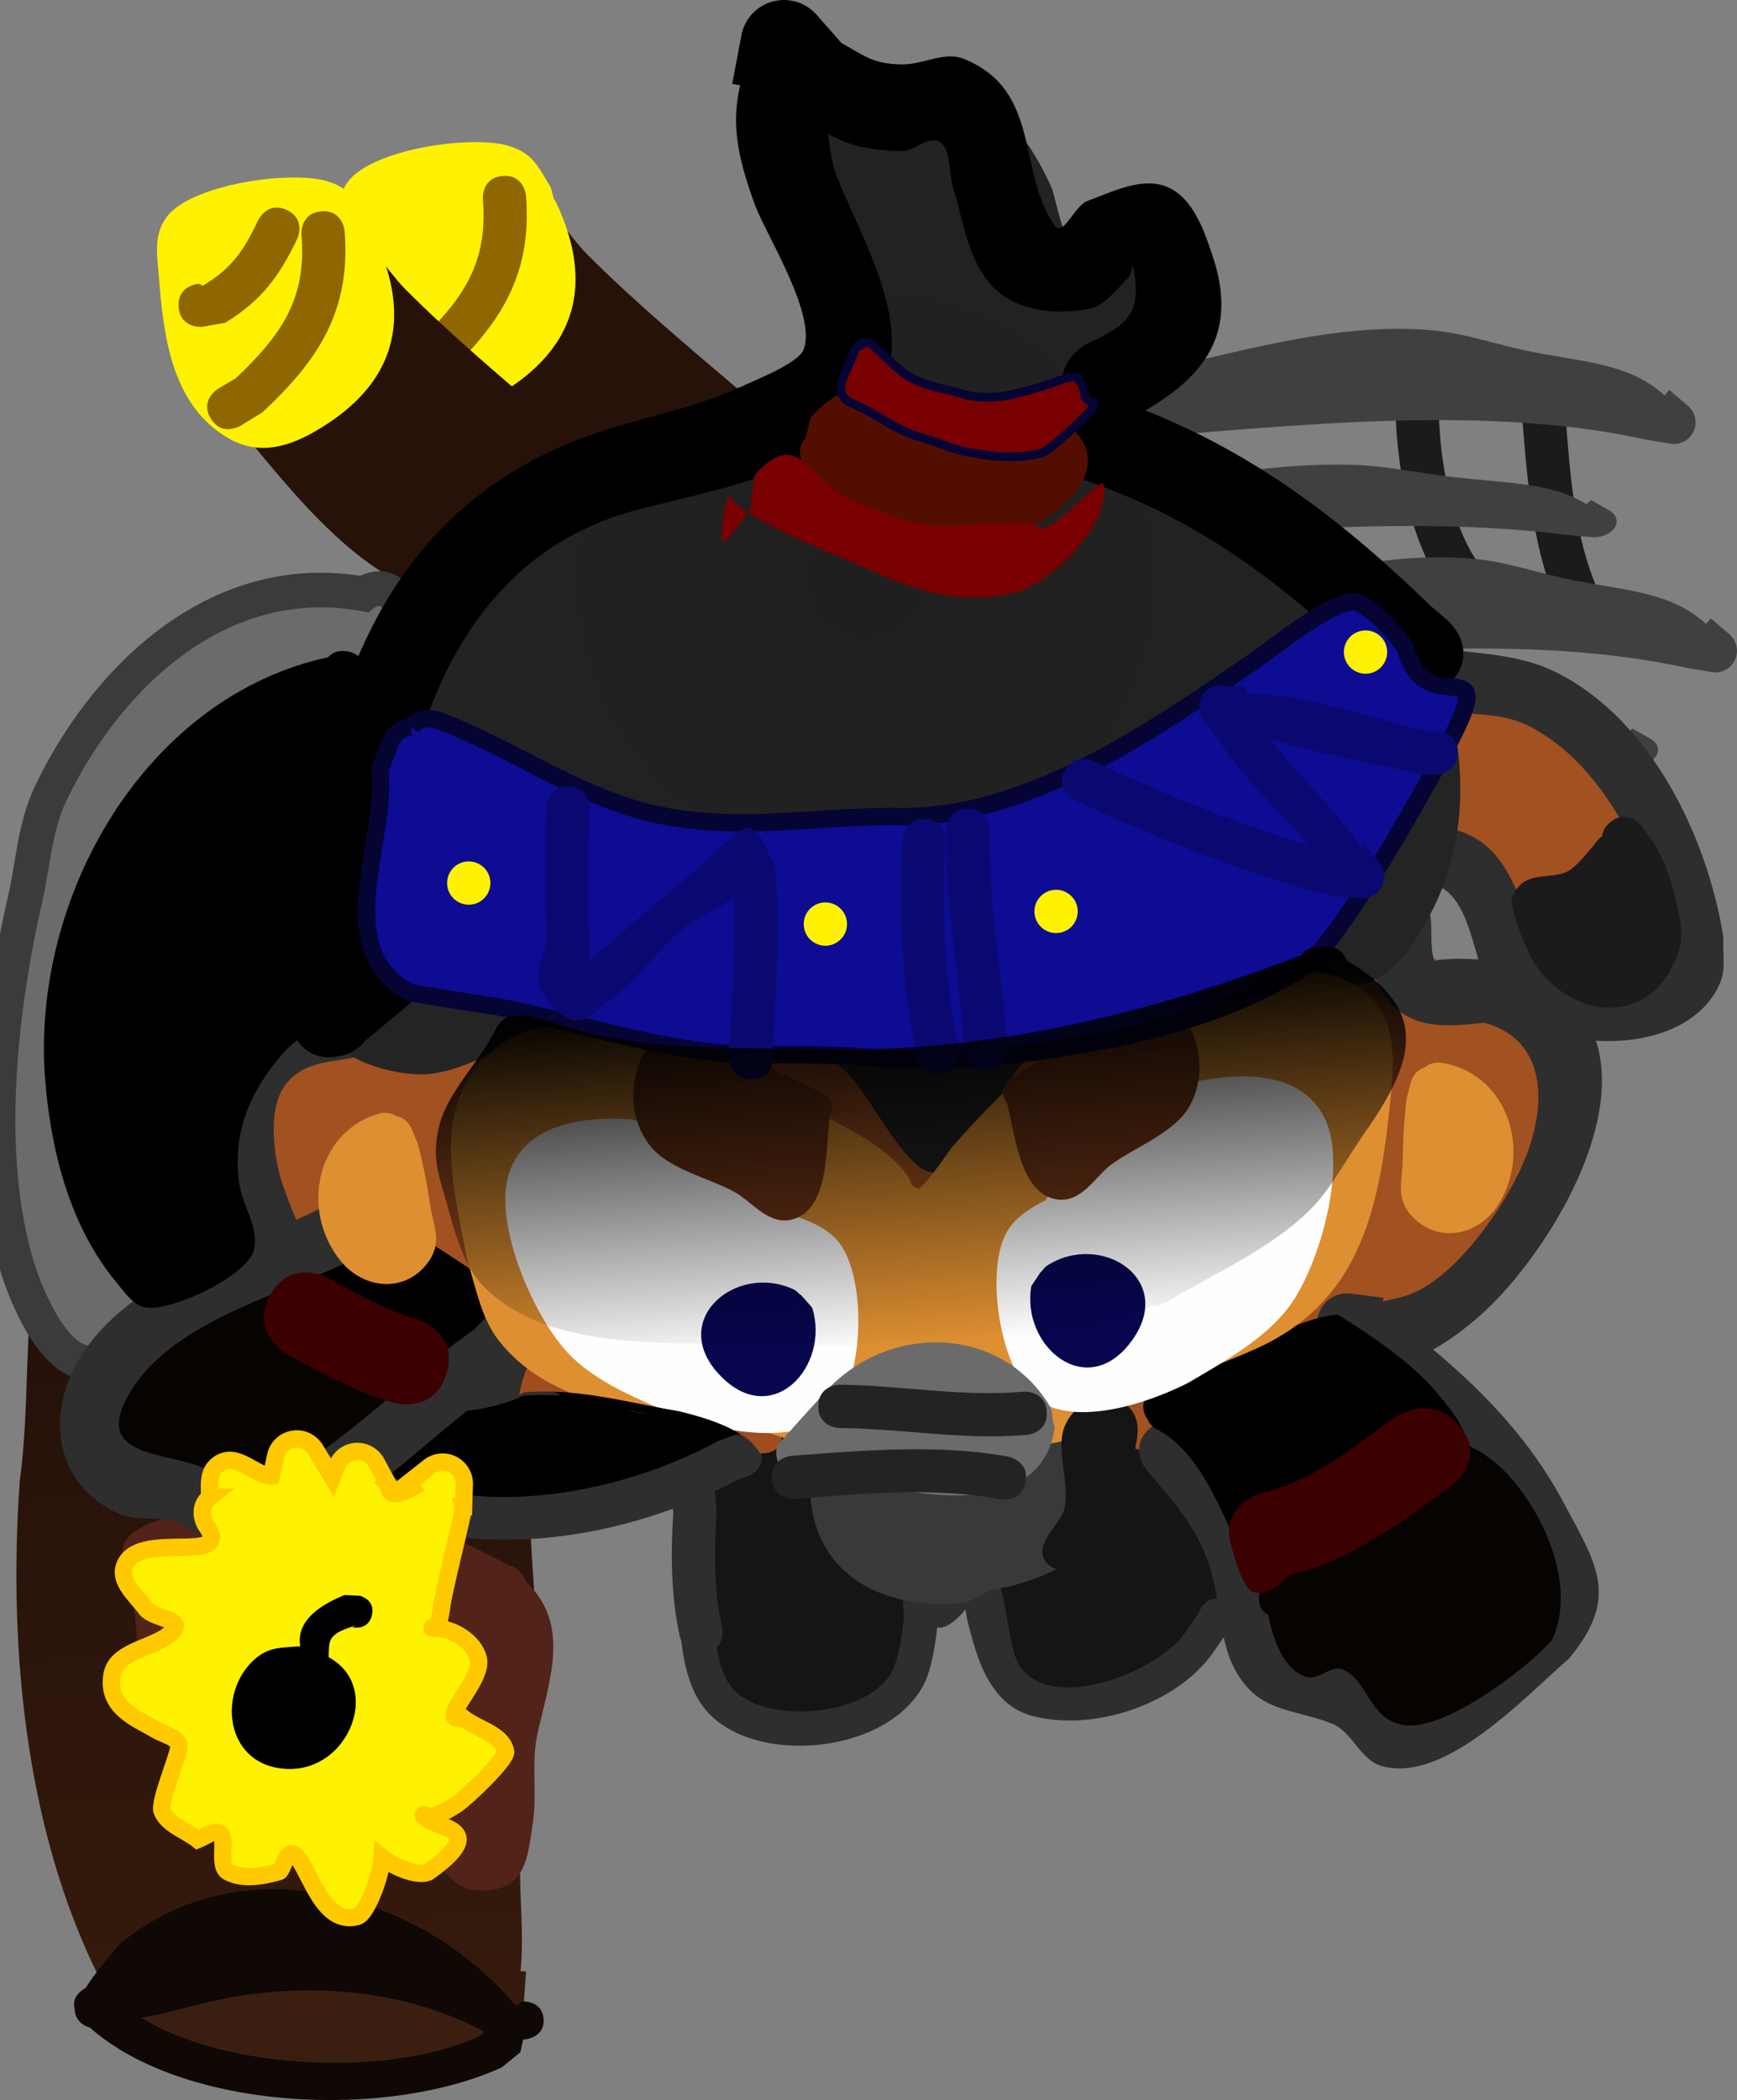 <svg version="1.1" xmlns="http://www.w3.org/2000/svg" xmlns:xlink="http://www.w3.org/1999/xlink" width="100.273" height="121.212" viewBox="0,0,100.273,121.212"><rect x="0" y="0" width="100.273" height="121.212" fill="#808080" stroke="none"/><defs><linearGradient x1="203.556" y1="176.845" x2="208.051" y2="233.848" gradientUnits="userSpaceOnUse" id="color-1"><stop offset="0" stop-color="#1e0d09"/><stop offset="1" stop-color="#361b0c"/></linearGradient><radialGradient cx="239.893" cy="149.941" r="33.314" gradientUnits="userSpaceOnUse" id="color-2"><stop offset="0" stop-color="#1f1f1f"/><stop offset="1" stop-color="#242424"/></radialGradient><linearGradient x1="242.547" y1="173.03" x2="244.229" y2="194.081" gradientUnits="userSpaceOnUse" id="color-3"><stop offset="0" stop-color="#000000"/><stop offset="1" stop-color="#000000" stop-opacity="0"/></linearGradient></defs><g transform="translate(-189.919,-116.485)"><g data-paper-data="{&quot;isPaintingLayer&quot;:true}" fill-rule="nonzero" stroke-linecap="butt" stroke-linejoin="miter" stroke-miterlimit="10" stroke-dasharray="" stroke-dashoffset="0" style="mix-blend-mode: normal"><path d="M276.131,151.583c-0.811,0.951 -1.762,0.141 -1.762,0.141l-0.262,-0.23c-2.84,-2.937 -3.729,-8.536 -3.624,-12.523c0,0 0.039,-1.249 1.288,-1.211c1.249,0.039 1.211,1.288 1.211,1.288c-0.117,3.213 0.565,8.332 2.913,10.697l0.097,0.076c0,0 0.951,0.811 0.141,1.762z" fill="#1b1b1b" stroke="none" stroke-width="0.5"/><path d="M281.842,153.644c-1.202,0.342 -1.544,-0.86 -1.544,-0.86l-0.162,-0.629c-1.78,-3.809 -2.042,-7.823 -2.373,-11.955c0,0 -0.1,-1.246 1.146,-1.346c1.246,-0.1 1.346,1.146 1.346,1.146c0.305,3.819 0.488,7.574 2.144,11.092l0.303,1.006c0,0 0.342,1.202 -0.86,1.544z" fill="#1b1b1b" stroke="none" stroke-width="0.5"/><path d="M259.522,154.911l-1.459,-0.455c-0.366,-0.266 -0.731,-0.532 -1.097,-0.798c-0.235,-0.108 -0.468,-0.302 -0.585,-0.653c-0.101,-0.219 -0.151,-0.494 -0.045,-0.808c0.073,-0.323 0.259,-0.532 0.46,-0.665c0.29,-0.244 0.598,-0.284 0.858,-0.249l0.313,-0.019c5.497,-1.132 11.36,-3.051 17.059,-2.524c1.938,0.179 3.825,0.871 5.731,1.24c3.244,0.628 5.629,0.694 7.648,2.516l0.271,-0.319l1.076,0.917c0.243,0.207 0.408,0.508 0.435,0.852c0.055,0.688 -0.458,1.291 -1.146,1.346c-0.114,0.009 -0.226,0.003 -0.333,-0.018l-1.328,-0.221l0.002,-0.012l-0.034,0.006c-8.408,-1.857 -18.075,-1.018 -26.61,-0.336c0,0 -0.053,0.004 -0.137,0c-0.463,0.352 -1.079,0.2 -1.079,0.2z" fill="#404040" stroke="none" stroke-width="0.5"/><path d="M255.005,161.146l-1.445,-0.277c-0.358,-0.174 -0.716,-0.348 -1.075,-0.522c-0.232,-0.068 -0.46,-0.197 -0.568,-0.435c-0.095,-0.148 -0.139,-0.336 -0.025,-0.555c0.081,-0.224 0.272,-0.372 0.475,-0.47c0.295,-0.175 0.603,-0.211 0.863,-0.193l0.313,-0.021c5.514,-0.916 11.413,-2.383 17.088,-2.163c1.93,0.075 3.796,0.505 5.689,0.711c3.222,0.351 5.601,0.338 7.57,1.542l0.279,-0.226l1.052,0.605c0.238,0.137 0.394,0.34 0.413,0.576c0.038,0.472 -0.489,0.9 -1.178,0.955c-0.114,0.009 -0.225,0.007 -0.332,-0.004l-1.32,-0.119l0.002,-0.008l-0.034,0.005c-8.346,-1.07 -18.014,-0.251 -26.549,0.431c0,0 -0.053,0.004 -0.137,0.003c-0.471,0.254 -1.082,0.165 -1.082,0.165z" fill="#404040" stroke="none" stroke-width="0.5"/><path d="M257.131,141.726l-1.459,-0.455c-0.366,-0.266 -0.731,-0.532 -1.097,-0.798c-0.235,-0.108 -0.468,-0.302 -0.585,-0.653c-0.101,-0.219 -0.151,-0.494 -0.045,-0.808c0.073,-0.323 0.259,-0.532 0.46,-0.665c0.29,-0.244 0.598,-0.284 0.858,-0.249l0.313,-0.019c5.497,-1.132 11.36,-3.051 17.059,-2.524c1.938,0.179 3.825,0.871 5.731,1.24c3.244,0.628 5.629,0.694 7.648,2.516l0.271,-0.319l1.076,0.917c0.244,0.207 0.408,0.508 0.435,0.852c0.055,0.688 -0.458,1.291 -1.146,1.346c-0.114,0.009 -0.226,0.003 -0.333,-0.018l-1.328,-0.221l0.002,-0.012l-0.034,0.006c-8.408,-1.857 -18.075,-1.018 -26.61,-0.336c0,0 -0.053,0.004 -0.137,0c-0.463,0.352 -1.079,0.2 -1.079,0.2z" fill="#404040" stroke="none" stroke-width="0.5"/><path d="M252.614,147.961l-1.445,-0.277c-0.358,-0.174 -0.716,-0.348 -1.075,-0.522c-0.232,-0.068 -0.46,-0.197 -0.568,-0.435c-0.095,-0.148 -0.139,-0.336 -0.025,-0.555c0.081,-0.224 0.272,-0.372 0.475,-0.47c0.295,-0.175 0.603,-0.211 0.863,-0.193l0.313,-0.021c5.514,-0.916 11.413,-2.383 17.088,-2.163c1.93,0.075 3.796,0.505 5.689,0.711c3.222,0.351 5.601,0.338 7.57,1.542l0.279,-0.226l1.052,0.605c0.238,0.137 0.394,0.34 0.413,0.576c0.038,0.472 -0.489,0.9 -1.178,0.955c-0.114,0.009 -0.225,0.007 -0.332,-0.004l-1.32,-0.119l0.002,-0.008l-0.034,0.005c-8.346,-1.07 -18.014,-0.251 -26.549,0.431c0,0 -0.053,0.004 -0.137,0.003c-0.471,0.254 -1.082,0.165 -1.082,0.165z" fill="#404040" stroke="none" stroke-width="0.5"/><path d="M197.737,229.655l19.436,1.544l0.746,3.018c0,0 -3.35,1.567 -5.87,2.13c-0.379,0.085 -0.739,0.147 -1.067,0.177c-2.837,0.265 -9.21,-0.798 -9.21,-0.798c0,0 -2.648,-1.185 -3.195,-2.007c-0.74,-1.113 -0.842,-4.065 -0.842,-4.065z" fill="#000000" stroke="none" stroke-width="0"/><path d="M199.046,178.622c0.239,-0.356 0.674,-0.494 0.674,-0.494l1.046,-0.331c1.747,-0.47 3.413,-0.994 5.225,-1.144c11.837,-0.933 14.133,15.624 14.741,23.72c-0.573,4.285 0.279,8.671 0.263,12.967c-0.012,3.249 -0.851,6.368 -1.027,9.591c-0.142,2.602 0.235,4.908 0.001,7.331l0.32,0.017l-0.122,1.65c-0.031,0.546 -0.493,1.003 -1.093,1.05c-0.325,0.026 -0.63,-0.074 -0.858,-0.256l-1.084,-0.861l0.016,-0.017l-0.077,-0.035c-3.199,-3.388 -8.448,-4.758 -13.262,-3.111c-2.816,0.963 -4.461,2.665 -7.555,3.079c-4.82,-8.761 -5.901,-19.999 -5.191,-29.833c1.13,-8.165 -1.247,-19.113 7.986,-23.323z" fill="url(#color-1)" stroke="none" stroke-width="0.5"/><path d="M219.959,234.94c-0.359,0.291 -0.719,0.583 -1.078,0.874c-1.688,0.773 -3.714,1.315 -5.886,1.613c-6.304,0.865 -13.836,-0.326 -17.89,-3.914c-0.469,-0.115 -0.829,-0.495 -0.867,-0.973c-0.002,-0.029 -0.003,-0.058 -0.003,-0.086c-0.089,-0.299 -0.068,-0.696 0.386,-1.069c0.081,-0.066 0.16,-0.12 0.239,-0.163l0.245,-0.359c0.531,-0.774 1.136,-1.506 1.777,-2.205c7.098,-5.865 17.454,-2.786 22.729,3.513c0.045,0.026 0.09,0.052 0.135,0.079l0.286,-0.243c0,0 1.178,-0.093 1.265,1.004c0.087,1.097 -1.092,1.19 -1.092,1.19l-0.088,-0.004zM217.575,233.992c0.091,-0.076 0.181,-0.152 0.272,-0.228c-4.197,-2.257 -9.131,-2.813 -14.006,-2.065c-2.076,0.318 -3.862,0.94 -5.721,1.253c5.05,3.124 14.55,3.385 19.455,1.039z" fill="#0f0804" stroke="none" stroke-width="0.5"/><path d="M217.625,233.994c-4.905,2.345 -14.504,2.08 -19.555,-1.045c1.859,-0.313 3.65,-0.952 5.725,-1.27c4.875,-0.748 9.904,-0.17 14.101,2.086c-0.091,0.076 -0.181,0.153 -0.272,0.229z" data-paper-data="{&quot;noHover&quot;:false,&quot;origItem&quot;:[&quot;Path&quot;,{&quot;applyMatrix&quot;:true,&quot;segments&quot;:[[[305.37337,214.10063],[0,0],[-0.06842,-0.09632]],[[305.16812,213.8117],[0.06842,0.09631],[-2.58375,4.00414]],[[301.99417,227.60827],[-0.35711,-4.91881],[0.15204,2.09432]],[[302.78776,233.411],[-0.16442,-1.87765],[3.51678,-4.78552]],[[305.37337,214.10064],[1.94723,5.07625],[0,0]]],&quot;closed&quot;:true,&quot;fillColor&quot;:[0,0,0,1]}]}" fill="#3a1f10" stroke="none" stroke-width="0.5"/><path d="M219.31,206.829c0.403,0.105 0.651,0.359 0.803,0.619c0.075,0.101 0.143,0.216 0.192,0.347c2.52,2.46 1.397,5.443 0.645,8.738c-0.374,1.639 -0.013,3.5 -0.269,5.159c-0.322,2.082 -0.386,4.223 -3.532,3.866c-1.725,-0.196 -3.79,-4.479 -4.847,-5.695c-1.739,-2 -4.461,-2.542 -6.946,-2.967c-1.261,0.109 -5.124,0.88 -6.104,0.13c-1.471,-1.125 -1.299,-6.034 -1.607,-7.782c-0.211,-1.199 -0.951,-2.447 -0.578,-3.606c0.486,-1.51 5.167,-2.25 6.275,-2.442c6.186,-1.07 10.622,0.869 15.968,3.634z" fill="#522319" stroke="none" stroke-width="0.5"/><path d="M232.444,138.88c0.079,-0.02 0.166,-0.034 0.26,-0.041c1.246,-0.1 1.346,1.146 1.346,1.146l0.08,0.997c0.352,5.47 -4.829,9.589 -10.094,7.326c-4.847,-2.083 -8.908,-8.358 -12.347,-12.127c-1.931,-1.823 -2.251,-7.513 0.137,-9.542c0.47,-0.399 6.194,-0.858 6.956,-0.609c1.794,0.586 3.771,3.87 5,5.103c2.692,2.702 5.744,5.264 8.663,7.746z" fill="#27120a" stroke="none" stroke-width="0.5"/><path d="M221.888,127.966c0.106,0.136 0.157,0.246 0.157,0.246c2.182,4.702 1.134,8.417 -3.341,11.058c-1.563,0.923 -3.284,1.496 -5.049,0.511c-3.378,-1.885 -3.824,-5.98 -4.091,-9.329c-0.082,-1.172 -0.351,-2.386 0.431,-3.464c1.373,-1.892 7.091,-2.711 9.22,-2.102c1.519,0.435 1.776,1.268 2.506,2.429z" fill="#fff200" stroke="none" stroke-width="0.5"/><path d="M212.554,138.599c-0.646,-1.07 0.424,-1.716 0.424,-1.716l1.039,-0.62c2.62,-2.493 4.082,-4.568 3.777,-8.274c0,0 -0.1,-1.246 1.146,-1.346c1.246,-0.1 1.346,1.146 1.346,1.146c0.356,4.579 -1.48,7.413 -4.758,10.465l-1.258,0.768c0,0 -1.07,0.646 -1.716,-0.424z" fill="#906600" stroke="none" stroke-width="0.5"/><path d="M221.974,140.92c0.079,-0.02 0.166,-0.034 0.26,-0.041c1.246,-0.1 1.346,1.146 1.346,1.146l0.08,0.997c0.352,5.47 -4.829,9.589 -10.094,7.326c-4.847,-2.083 -8.908,-8.358 -12.347,-12.127c-1.931,-1.823 -2.251,-7.513 0.137,-9.542c0.47,-0.399 6.194,-0.858 6.956,-0.609c1.794,0.586 3.771,3.87 5,5.103c2.692,2.702 5.744,5.264 8.663,7.746z" fill="#27120a" stroke="none" stroke-width="0.5"/><path d="M210.92,150.768c0.114,-0.091 0.258,-0.17 0.44,-0.231c1.185,-0.399 1.583,0.786 1.583,0.786l0.386,1.148c0.288,0.943 0.512,1.907 0.688,2.878c0.565,7.087 -0.836,14.683 -2.654,21.474c-1.423,5.315 -1.735,9.186 -6.246,12.837c-3.184,1.014 -6.825,5.315 -9.989,5.476c-2.115,0.108 -3.749,-3.993 -4.209,-5.509c-1.925,-6.341 -1.05,-14.509 0.368,-20.888c0.547,-2.192 0.581,-4.444 1.589,-6.527c3.369,-6.956 9.905,-12.925 18.044,-11.444z" fill="#6b6b6b" stroke="#3b3b3b" stroke-width="2"/><path d="M207.803,199.087c-0.177,-0.088 -0.346,-0.261 -0.373,-0.601c-0.059,-0.748 0.689,-0.807 0.689,-0.807l0.204,0.134c0.709,-0.624 1.81,-2.249 2.61,-2.582c1.013,-0.422 3.545,0.314 4.58,0.425c3.375,0.362 6.73,0.42 10.107,0.825c1.75,0.355 8.91,1.955 8.302,4.538c-0.164,0.698 -1.218,1.094 -1.758,1.372c-3.059,1.576 -5.743,1.146 -9.047,1.416c-4.929,0.368 -11.585,-0.164 -15.118,-4.108c0,0 -0.243,-0.276 -0.196,-0.612z" fill="#000000" stroke="none" stroke-width="0.5"/><path d="M231.731,200.119l1.191,-0.676c0.055,-0.412 0.254,-0.81 0.698,-1.169h-0c1.227,-0.993 2.808,-0.13 3.441,0.944c0.429,0.726 0.408,1.727 0.415,2.71c0.557,0.205 1.092,0.397 1.588,0.53c2.547,0.68 5.4,0.102 7.887,-0.571c3.154,-0.665 6.615,-3.713 9.975,-2.624c6.157,1.994 7.499,10.27 1.572,13.153c-2.114,1.47 -5.51,3.578 -8.28,3.043c-2.923,-0.565 -2.875,-4.662 -4.384,-6.447c-1.029,-1.217 -2.237,0.55 -2.385,1.372c-0.133,0.738 -0.279,1.478 -0.508,2.192c-1.12,2.661 -3.878,3.865 -7.014,3.641c-0.958,-0.069 -2.483,0.826 -3.333,0.197c-1.784,-1.32 -3.385,-4.597 -3.362,-7.156l-0,-0l0.335,-0.404c-0.668,-2.465 -0.976,-5.578 1.298,-7.17c0.339,-0.868 0.674,-1.476 0.864,-1.564zM229.437,209.418c0,0 -0.162,0.19 0.028,0.352c0.19,0.162 0.352,-0.028 0.352,-0.028c0.196,-0.233 0.418,-0.45 0.652,-0.66c-0.131,-0.139 -0.24,-0.301 -0.331,-0.483c-0.219,0.259 -0.452,0.53 -0.701,0.818z" fill="#151515" stroke="none" stroke-width="0.5"/><path d="M239.192,135.47c-1.26,-3.677 -6.54,-8.817 -3.793,-13.127c4.113,-6.452 2.936,2.947 5.744,2.723c0.657,-0.052 0.582,-1.251 1.123,-1.626c3.21,-2.222 6.6,0.191 7.736,3.152c0.081,0.947 -0.465,5.313 1.127,5.572c0.634,0.103 0.642,-1.199 1.209,-1.501c2.272,-1.207 4.383,0.286 4.913,2.461c0.926,3.8 -2.375,4.033 -4.41,5.93c-0.688,0.642 -0.883,1.47 -0.954,2.327c2.832,1.951 6.549,2.493 9.444,4.502c2.739,1.907 5.138,3.639 7.322,6.231c0.896,1.063 1.717,3.249 2.669,4.077c0.662,0.576 4.126,-0.073 5.017,0.045c2.76,0.366 4.742,1.999 6.758,3.763c2.532,2.579 5.886,6.587 4.839,10.576c-0.252,0.959 -0.786,1.444 -1.397,2.146c-3.761,4.328 -8.134,0.889 -9.725,-3.459c-0.436,-0.905 -0.722,-1.855 -1.359,-2.645c-1.131,-1.403 -4.674,-2.949 -5.825,-0.585c-1.55,3.182 2.639,5.843 5.013,6.603c1.513,0.534 3.501,1.168 4.538,2.493c2.27,2.9 0.501,8.787 -1.56,11.398c-2.262,2.866 -19.429,16.032 -22.668,13.301c-0.2,-0.454 -1.754,-1.356 -1.476,-2.084c1.956,-5.131 15.84,-15.803 16.175,-19.072c0.15,-1.469 -0.1,-3.987 -1.658,-4.246c-1.594,-0.264 -4.032,0.485 -5.698,0.598c-5.6,0.378 -9.865,1.654 -13.86,5.707c-1.22,1.237 -1.834,3.237 -2.863,4.633c-0.396,0.537 -0.65,1.479 -1.317,1.508c-1.012,0.043 -1.669,-1.63 -2.022,-2.359c-0.768,-1.709 -3.458,-0.701 -4.958,-1.71c-3.356,-2.259 -6.552,-5.387 -10.05,-6.205c-2.378,-0.556 -3.985,-1.25 -6.207,-0.184c-0.845,0.495 -3.031,1.529 -3.485,2.439c-1.059,2.123 0.627,7.173 0.956,9.418c0.186,1.273 2.775,5.421 1.61,6.469c-1.048,0.943 -6.768,0.106 -8.019,-0.296c-4.183,-2.137 -8.945,-9.253 -7.045,-14.183c0.83,-2.153 3.199,-3.438 5.357,-3.919c1.266,-0.283 2.304,-0.773 2.036,-0.991c0.417,-4.367 -0.14,-7.437 -0.087,-11.883c0.024,-2.05 0.542,-4.32 0.916,-6.341c0.388,-2.094 1.088,-3.545 2.018,-5.361c2.198,-2.545 5.235,-4.824 8.235,-6.449c3.113,-1.685 7.493,-2.407 10.09,-4.839c0,0 0.017,-0.016 0.048,-0.039c0.01,-0.106 0.021,-0.213 0.031,-0.319c1.715,-0.097 3.437,-0.138 5.168,-0.118c-0.19,-1.44 0.439,-3.27 0.344,-4.53z" fill="#a25121" stroke="none" stroke-width="0.5"/><path d="M235.02,129.826c-0.466,-2.251 -1.825,-8.007 0.102,-9.867c2.686,-2.592 3.22,-0.075 4.438,1.82c0.36,0.559 0.29,1.905 0.939,1.761c0.306,-0.068 0.256,-0.643 0.544,-0.766c0.518,-0.222 1.12,-0.134 1.681,-0.188c0.234,-0.023 2.996,-0.248 3.165,-0.211c3.834,0.838 4.165,4.763 5.277,7.771c1.263,2.309 -0.401,-0.595 1.941,-1.115c1.932,-0.43 3.89,2.336 4.415,3.775c1.481,4.056 -2.036,6.502 -4.932,8.298c-0.228,0.141 0.519,0.139 0.774,0.225c0.796,0.268 1.567,0.605 2.341,0.935c0.003,-0.004 0.007,-0.008 0.01,-0.012c0.222,0.058 0.443,0.118 0.665,0.179c2.615,1.019 5.308,1.883 7.882,2.981c2.605,2.479 4.764,4.947 7.12,7.888c0.604,0.755 1.53,0.602 2.36,0.7c2.047,0.241 4.114,0.348 5.996,1.283c5.502,2.733 8.746,9.523 9.668,15.301c-0.059,0.867 0.158,1.799 -0.177,2.601c-1.066,2.553 -4.175,3.564 -7.181,3.365c1.668,5.119 -3.049,12.513 -6.456,15.657c-0.621,0.573 -1.782,1.537 -2.94,2.171c2.987,2.505 5.634,5.285 7.503,8.788c1.942,3.637 3.288,5.476 0.348,9.042c-2.491,2.15 -7.205,7.301 -10.867,6.196c-1.195,-0.361 -1.677,-1.989 -2.841,-2.441c-2.377,-0.922 -4.328,-0.588 -5.694,-3.323c-0.237,-0.474 -0.404,-1.043 -0.538,-1.654c-0.209,0.301 -0.419,0.603 -0.628,0.904l-0,-0c-2.067,2.945 -6.918,4.606 -10.495,3.616c-1.941,-0.537 -2.829,-2.445 -3.331,-4.209c-0.135,-0.474 -0.381,-1.282 -0.454,-1.915c-0.455,0.565 -1.137,1.162 -1.632,1.03c-0.122,1.06 -0.328,2.383 -0.741,3.224c-2.024,4.133 -9.969,4.864 -12.7,1.455c-1.051,-1.312 -1.309,-3.296 -1.42,-4.896c0,0 -0.013,-0.19 0.056,-0.408c0.014,0.029 0.037,0.058 0.07,0.087c0.189,0.161 0.35,-0.028 0.35,-0.028c0.209,-0.249 0.448,-0.478 0.698,-0.701c0.752,0.1 0.807,0.917 0.807,0.917c0.078,1.203 0.216,2.838 1.02,3.828c1.788,2.201 8.15,1.735 9.345,-1.143c0.336,-0.81 0.506,-2.046 0.591,-2.93l-0.083,-1.229c-0.037,-0.547 0.377,-1.02 0.924,-1.057c0.274,-0.018 0.529,0.076 0.72,0.243l0.51,0.446c0.074,-0.023 0.143,-0.062 0.205,-0.119c0.648,-0.605 1.031,-2.02 2.439,-1.479c1.209,0.464 1.194,4.873 1.959,6.011c1.901,2.827 8.049,0.285 9.532,-1.874c0.225,-0.324 0.45,-0.648 0.675,-0.971l0.285,-0.505c0,0 0.323,-0.564 0.903,-0.517c-0.119,-0.699 -0.25,-1.372 -0.443,-1.948c-0.746,-2.234 -2.09,-3.706 -3.596,-5.455c0,0 -1.133,-1.317 0.183,-2.45c1.317,-1.133 2.45,0.183 2.45,0.183c1.8,2.091 3.351,3.942 4.254,6.607c0.594,1.754 0.647,3.778 1.238,5.479c0.459,1.322 2.99,1.187 3.896,1.585c1.09,0.479 1.631,1.788 2.668,2.373c0.592,0.334 1.285,-0.501 1.819,-0.922c1.809,-1.428 3.658,-2.961 5.42,-4.473c1.784,-1.816 0.098,-2.947 -0.966,-4.942c-2.092,-3.922 -5.325,-6.813 -8.839,-9.494l-1.491,-0.969c-0.451,-0.286 -0.765,-0.777 -0.804,-1.351c-0.065,-0.957 0.659,-1.786 1.616,-1.85c0.129,-0.009 0.255,-0.003 0.378,0.015l1.833,0.24l-0.026,0.199c0.393,-0.077 0.784,-0.164 1.17,-0.272c2.762,-0.768 5.535,-4.771 6.691,-7.192c1.782,-3.73 1.622,-7.658 -2.028,-8.615c-2.029,0.229 -4.176,0.46 -5.644,-1.408c-1.508,-1.918 -2.003,-8.311 0.242,-9.72c0.864,-0.542 2.047,-0.289 3.055,-0.141c2.8,0.411 3.755,2.393 4.681,4.731c0.371,0.936 0.511,2.119 1.14,2.879c0.332,0.079 0.736,0.258 1.001,0.662c2.045,0.725 6.027,1.206 5.876,-1.712c-0.724,-4.557 -3.442,-10.224 -7.754,-12.411c-2.218,-1.125 -4.892,-0.378 -7.137,-1.282c-2.488,-1.002 -2.667,-2.725 -4.173,-4.57c-2.032,-2.49 -4.469,-4.225 -6.853,-6.3c-0.885,-0.696 -2.064,-1.085 -3.298,-1.406c-0.514,0.323 -1.135,0.072 -1.135,0.072c-1.052,-0.425 -2.121,-0.808 -3.155,-1.274c-0.564,-0.255 -1.326,-0.306 -1.664,-0.825c-2.87,-4.41 6.168,-4.669 4.423,-9.14c-0.268,-0.687 -0.877,-1.184 -1.303,-1.786c-0.091,-0.128 -0.051,-0.608 -0.105,-0.46c-0.322,0.874 -0.736,2.123 -1.659,2.249c-1.865,0.255 -2.48,-1.312 -3.195,-2.44c-0.668,-1.77 -1.007,-5.991 -3.487,-6.41c-0.784,-0.133 -2.756,-0.006 -3.496,0.268c-0.581,0.215 -0.998,1.033 -1.61,0.932c-0.679,-0.112 -2.946,-2.237 -3.486,-3.735c-0.003,0.02 -0.005,0.038 -0.007,0.055c-0.052,0.424 -0.057,0.854 -0.047,1.282c0.04,1.849 0.242,3.751 0.616,5.559c0.888,2.649 2.971,5.529 2.581,8.477c-0.559,4.218 -4.942,6.32 -8.701,6.65l-0.379,0.03c0,0 -0.25,0.02 -0.535,-0.071c-2.981,1.109 -5.717,2.277 -8.702,3.852c-1.798,0.949 -4.189,2.225 -5.383,3.94c-2.167,3.113 -3.343,7.872 -3.842,11.558c0.226,3.181 0.899,6.381 0.84,9.586c-0.02,1.076 -0.378,2.415 -1.025,3.274c-1.355,1.799 -4.227,0.528 -5.859,2.593c-1.094,1.384 -0.689,4.312 -0.162,5.826c1.413,4.059 3.035,6.487 6.648,8.867c2.262,0.813 3.384,1.078 5.668,0.192l1.415,-0.169c0,0 1.733,-0.117 1.85,1.616c0.039,0.579 -0.128,0.977 -0.369,1.252c0.251,0.043 0.523,0.157 0.809,0.375c0.002,0.001 0.004,0.003 0.006,0.004c-0.719,-0.045 -1.446,-0.046 -2.187,0.017c-0.16,0.066 -0.317,0.14 -0.472,0.218c-3.141,1.111 -5.162,0.757 -8.274,-0.398c-5.455,-3.509 -12.671,-13.168 -7.698,-19.903c0.762,-1.032 2.633,-2.231 3.836,-2.649c0.671,-0.233 1.388,-0.364 2.099,-0.376c0.275,-0.005 0.635,0.574 0.756,0.328c0.144,-0.292 -0.435,-0.517 -0.506,-0.834c-0.149,-0.661 -0.091,-1.352 -0.137,-2.028c-0.179,-2.649 -0.538,-5.256 -0.709,-7.901c0.548,-4.309 1.887,-9.823 4.471,-13.445c3.319,-4.653 9.507,-7.016 15.058,-8.895c2.112,-0.251 4.227,-0.421 6.354,-0.503c4.354,-2.418 1.573,-6.64 0.156,-10.836zM273.125,171.872l0.91,-0.053c0.476,0.019 0.871,0.024 1.224,0.034c-0.613,-2.043 -1.086,-4.401 -3.336,-4.463c-0.585,-0.016 0.378,1.109 0.515,1.678c0.226,0.938 -0.024,1.977 0.284,2.885c0.232,-0.07 0.403,-0.081 0.403,-0.081z" fill="#2e2e2e" stroke="none" stroke-width="0.5"/><path d="M209.872,172.32c-0.042,-0.294 0.018,-0.535 0.018,-0.535l0.206,-0.783c1.282,-3.049 -0.537,-6.826 -0.111,-10.125c0.762,-5.903 5.53,-11.321 10.043,-14.868c2.78,-1.674 6.577,-3.51 9.699,-4.337c2.648,-0.701 5.485,-0.931 7.215,-3.362c1.68,-2.362 0.495,-4.01 -0.374,-6.473c-0.822,-2.33 -1.36,-4.895 -1.826,-7.318c-0.097,-1.211 -0.471,-3.969 0.592,-4.683c1.487,-1 4.161,3.3 5.467,3.768c1.971,0.706 3.227,-1.669 5.053,-1.477c2.193,0.23 4.067,3.548 4.803,5.273c0.134,0.314 0.621,2.865 1.078,3.03c0.837,0.301 1.732,-0.676 2.611,-0.546c1.674,0.249 2.287,1.884 3.031,3.066c-0.494,2.547 -1.561,3.639 -3.075,5.62c-0.386,0.505 -1.874,1.939 -1.926,2.596c-0.045,0.574 1.149,0.093 1.718,0.183c0.55,0.086 1.1,0.174 1.647,0.275c1.732,0.318 3.277,0.772 4.859,1.554c5.248,2.593 8.58,5.465 11.756,10.265c2.056,4.792 2.733,10.55 0.352,15.369c-1.369,2.771 -3.488,5.896 -6.745,3.933c-0.623,-0.375 0.341,1.597 -0.094,2.179c-1.831,2.448 -4.706,1.315 -6.968,3.371c-2.501,2.273 -5.908,-1.281 -8.305,-1.291c-2.997,-0.012 -3.772,7.593 -6.94,7.137c-1.643,-0.237 -3.821,-5.111 -5.181,-6.051c-0.587,-0.406 -0.704,-1.722 -1.409,-1.611c-0.258,0.04 -0.108,0.58 -0.336,0.708c-1.467,0.823 -3.079,0.766 -4.683,0.899c-2.852,0.228 -7.022,1.572 -9.811,0.705c-0.68,-0.211 -1.347,-0.564 -1.849,-1.069c-0.234,-0.236 -0.452,-0.824 -0.539,-1.301c-0.322,0.253 -0.797,0.5 -1.081,0.637c-1.25,0.603 -2.546,1.216 -3.922,1.398c-1.889,0.25 -5.888,-0.764 -6.328,-3.024c-0.195,-1.001 0.725,-2.253 1.353,-3.113z" fill="url(#color-2)" stroke="none" stroke-width="0.5"/><path d="M231.284,203.78c-0.139,2.197 -0.168,4.474 0.321,6.627c0,0 0.274,1.22 -0.946,1.493c-1.22,0.274 -1.493,-0.946 -1.493,-0.946c-0.518,-2.336 -0.532,-4.773 -0.381,-7.155l-0.019,-0.232c-7.05,2.594 -15.611,2.758 -21.659,-2.115c-0.302,-0.168 -0.603,-0.337 -0.905,-0.505l-0.968,-1.462c0,0 -0.554,-1.121 0.566,-1.675c1.121,-0.554 1.675,0.566 1.675,0.566l-0.054,0.388c0.15,0.084 0.3,0.168 0.45,0.251c0.325,0.088 0.55,0.28 0.55,0.28c0.03,0.026 0.061,0.052 0.092,0.078c0.038,0.021 0.076,0.043 0.114,0.064c0,0 0.219,0.122 0.406,0.356c6.346,4.864 15.91,3.363 22.373,-0.15l0.827,-0.297c0,0 1.185,-0.398 1.583,0.788c0.398,1.185 -0.788,1.583 -0.788,1.583l-0.43,0.125c-0.458,0.248 -0.927,0.485 -1.408,0.712z" fill="#2e2e2e" stroke="none" stroke-width="0.5"/><g stroke="none" stroke-width="0.5"><path d="M214.658,198.203c-0.867,0.614 -4.922,0.222 -5.673,-0.801c-0.807,-1.1 0.526,-1.644 0.058,-2.649c-0.428,-0.922 -0.781,-1.521 -1.043,-2.535c-0.046,-0.066 -0.069,-0.112 -0.069,-0.112l-0.258,-0.594c-0.051,-0.555 -0.371,-1.153 -0.153,-1.666c0.294,-0.693 1.048,-2.506 1.925,-3.995c0.194,-0.02 0.389,-0.034 0.584,-0.037c2.856,0.936 5.133,2.733 7.642,4.298c1.156,0.845 2.808,2.041 3.193,3.456l-0.099,-0.033c-1.716,0.024 -1.819,1.508 -2.518,2.333c-0.807,0.953 -2.155,1.322 -3.588,2.336z" data-paper-data="{&quot;index&quot;:null}" fill="#000000"/><path d="M206.278,189.568l0.105,0.312c0.142,0.479 1.043,0.211 1.383,0.577c1.044,1.124 0.273,1.583 0.319,2.598c0.019,0.42 0.827,-0.416 1.229,-0.29c0.596,0.188 1.09,0.671 1.465,1.172c0.261,0.348 -0.129,1.366 0.296,1.271c0.132,-0.029 0.263,-0.062 0.394,-0.096l-0.098,-0.163l1.066,-0.641c0.242,-0.148 0.546,-0.192 0.836,-0.095c0.524,0.174 0.808,0.74 0.634,1.264c-0.047,0.14 -0.121,0.263 -0.216,0.365l-0.671,0.756c-1.701,1.916 -3.83,3.36 -5.469,5.306c-0.733,0.871 -1.898,2.617 -3.137,2.789c-1.493,0.207 -2.427,-1.262 -3.532,-1.92c-1.596,-0.524 -3.492,-0.174 -4.755,-1.402c-1.699,-1.65 -1.296,-4.836 -0.197,-6.662c1.901,-3.156 6.049,-4.371 8.885,-6.438c0,0 0.808,-0.589 1.397,0.219c0.327,0.448 0.224,0.829 0.067,1.079z" data-paper-data="{&quot;index&quot;:null}" fill="#060301"/><path d="M211.522,188.525c-4.263,2.494 -11.487,3.849 -14.128,8.374c-2.238,3.835 2.226,3.317 4.451,4.395c0.887,0.429 1.453,1.881 2.42,1.695c0.494,-0.095 0.801,-0.609 1.201,-0.913c4.378,-2.173 7.816,-6.065 11.829,-8.854l0.935,-0.977c0,0 0.609,-0.611 1.401,-0.546c0.81,0.797 1.425,1.723 1.297,2.738c-0.117,0.177 -0.221,0.281 -0.221,0.281l-1.417,1.38c-4.148,2.872 -7.653,6.779 -12.165,9.06c-3.495,1.73 -3.73,0.951 -6.855,-0.738c-1.001,-0.541 -2.329,-0.069 -3.376,-0.516c-3.718,-1.586 -4.341,-5.535 -2.545,-8.733c2.878,-5.122 9.78,-6.61 14.702,-9.271c0.325,-0.049 0.65,-0.082 0.976,-0.088c0.835,0.274 1.62,0.621 2.377,1.014c0.167,1.081 -0.883,1.698 -0.883,1.698z" data-paper-data="{&quot;index&quot;:null}" fill="#2e2e2e"/><path d="M215.686,195.807c-0.761,2.381 -3.143,1.62 -3.143,1.62l-1.08,-0.352c-1.737,-0.7 -3.43,-1.525 -5.042,-2.477c0,0 -2.149,-1.277 -0.872,-3.426c1.277,-2.149 3.426,-0.872 3.426,-0.872c1.385,0.829 2.846,1.538 4.346,2.133l0.745,0.231c0,0 2.381,0.761 1.62,3.143z" fill="#3c0000"/></g><path d="M236.681,202.065c-0.255,-0.025 0.139,-0.203 -0.06,-0.593c-0.455,-0.891 -0.232,-1.164 -0.232,-1.164l1.108,-0.543c2.918,-0.243 5.757,-0.169 8.672,-0.196c1.409,-0.013 3.464,-0.453 4.813,-0.157c1.697,0.373 1.571,0.889 2.241,2.27c0.107,1.502 0.111,3.484 -1.174,4.603c-1.163,1.013 -3.322,1.741 -4.733,1.926c-0.492,0.065 -1.24,0.722 -1.757,0.779c-4.288,0.473 -8.927,-1.351 -8.879,-6.925z" data-paper-data="{&quot;index&quot;:null}" fill="#393939" stroke="none" stroke-width="0.5"/><path d="M256.169,198.408c-0.086,-0.104 -0.159,-0.241 -0.208,-0.42c-0.262,-0.965 0.704,-1.227 0.704,-1.227l0.798,-0.208c2.894,-1.186 6.844,-3.97 9.693,-4.193c2.115,1.363 4.328,2.782 5.928,4.771c0.837,1.04 2.232,2.667 1.211,4.236c-0.4,0.615 -1.822,-0.194 -2.154,0.461c-0.419,0.826 -0.684,1.977 -1.55,2.305c-0.476,0.181 -1.256,-0.697 -1.677,-0.008c-0.424,0.692 -0.394,1.777 -1.104,2.171c-0.976,0.542 -2.631,-1.158 -3.336,-0.293c-0.161,0.198 0.279,0.546 0.132,0.754c-0.049,0.069 -0.1,0.135 -0.155,0.199l0.037,0.026l-0.675,0.971c-0.167,0.245 -0.441,0.413 -0.759,0.435c-0.501,0.034 -0.94,-0.307 -1.044,-0.783l-0.238,-1.006c-1.216,-2.518 -2.476,-6.31 -5.091,-7.623c0,0 -0.373,-0.191 -0.513,-0.567z" data-paper-data="{&quot;index&quot;:null}" fill="#000000" stroke="none" stroke-width="0.5"/><path d="M220.961,194.722c0.105,-0.05 3.051,2.027 3.137,2.006c1.827,-0.429 3.629,0.796 5.361,1.292c-0.115,-0.03 -0.229,-0.058 -0.341,-0.086c-2.987,-0.504 -5.843,-1.345 -8.921,-1.083c-0.103,0.043 -0.206,0.089 -0.307,0.137c0.21,-1.106 0.542,-2.014 1.072,-2.267z" data-paper-data="{&quot;index&quot;:null}" fill="#9f4d1e" stroke="none" stroke-width="0.5"/><path d="M229.902,198.13c1.109,0.229 1.994,-0.063 2.614,0.429c0.044,-0.019 0.089,-0.038 0.134,-0.057l-0.003,-0.05l1.353,-0.091c0.551,-0.037 1.028,0.379 1.065,0.93c0.037,0.551 -0.379,1.028 -0.93,1.065l-0.333,0.022c-0.767,-1.237 -2.499,-1.865 -4.056,-2.284c0.052,0.012 0.105,0.024 0.157,0.035z" data-paper-data="{&quot;index&quot;:null}" fill="#9f4d1e" stroke="none" stroke-width="0.5"/><path d="M263.117,209.669c-0.652,-0.299 -0.513,-1.071 -0.513,-1.071l0.085,-0.306c0.052,-2.022 0.534,-2.974 2.733,-2.537c0.975,-0.756 1.875,-0.485 2.763,-0.77c0.662,-0.212 0.012,-1.582 0.562,-2.007c0.613,-0.474 1.651,0.354 2.324,-0.031c0.868,-0.497 -0.209,-2.615 1.734,-3.246c1.341,-0.435 3.135,0.841 3.964,1.692c2.284,2.342 4.205,6.671 2.729,9.771c-1.419,1.624 -6.258,5.317 -8.597,4.885c-1.977,-0.365 -1.993,-2.58 -3.48,-3.209c-0.65,-0.275 -1.398,0.647 -2.073,0.438c-1.345,-0.415 -1.907,-2.111 -2.231,-3.61z" data-paper-data="{&quot;index&quot;:null}" fill="#060301" stroke="none" stroke-width="0.5"/><path d="M228.98,177.331c3.646,0.83 7.063,2.73 10.302,4.526c1.064,0.59 2.285,1.441 2.985,2.431c0.306,0.433 0.142,0.62 0.643,0.791c0.26,0.089 1.761,-2.103 1.938,-2.348c5.647,-6.474 13.009,-12.298 22.177,-9.912c3.839,1.407 3.433,4.619 3.071,7.976c-0.63,5.841 -1.887,10.91 -7.608,13.508c-2.575,1.165 -5.36,2.021 -7.892,3.232c-1.189,0.568 -1.505,1.647 -2.937,2.032c-3.684,0.99 -8.616,0.193 -12.469,0.448c-2.546,0.42 -3.797,-0.745 -6.176,-1.099c-0.449,-0.067 -0.913,-0.129 -1.388,-0.191c-0.814,-0.35 -1.71,-0.593 -2.51,-0.791c-2.122,-0.358 -4.177,-0.886 -6.292,-1.068c-1.586,-0.665 -3.005,-1.601 -4.086,-2.97c-1.051,-1.332 -1.327,-3.039 -1.834,-4.621c-0.48,-2.662 -1.421,-6.108 -0.68,-8.775c1.594,-5.734 8.27,-5.86 12.406,-3.494c0,0 0.197,0.113 0.349,0.324z" data-paper-data="{&quot;index&quot;:null}" fill="#de8f31" stroke="none" stroke-width="0.5"/><path d="M227.56,198.154c-0.518,-0.089 -1.036,-0.189 -1.549,-0.304c0.515,0.099 1.031,0.203 1.549,0.304z" data-paper-data="{&quot;index&quot;:null}" fill="#de8f31" stroke="none" stroke-width="0.5"/><path d="M232.632,199.249c0.469,0.196 0.744,0.471 0.899,0.763c-0.249,-0.291 -0.556,-0.543 -0.9,-0.763c0,0 0,0 0,0z" data-paper-data="{&quot;index&quot;:null}" fill="#783b1a" stroke="none" stroke-width="0.5"/><path d="M255.423,200.334c-0.051,0.193 -0.091,0.393 -0.124,0.598l0.043,0.21c0,0 0.021,0.318 -0.14,0.607c-0.149,1.697 -0.095,3.548 -1.45,4.627c-0.721,0.574 -2.721,1.244 -3.458,0.263c-0.744,-0.991 0.809,-2.173 1.039,-2.965c0.42,-1.449 -0.526,-3.504 0.057,-4.888c0.483,-1.148 1.934,-2.216 3.283,-1.397c0.815,0.495 0.968,1.189 0.91,1.901c-0.022,0.268 -0.073,0.539 -0.131,0.802c-0.003,0.143 -0.029,0.241 -0.029,0.241z" data-paper-data="{&quot;index&quot;:null}" fill="#151515" stroke="none" stroke-width="0.5"/><path d="M250.26,185.77c0.063,-0.114 0.123,-0.182 0.123,-0.182l0.189,-0.21c2.557,-2.437 5.274,-4.699 8.343,-6.461c2.545,-0.519 6.118,-0.693 7.485,2.129c1.327,2.74 -0.313,8.458 -2.02,10.796c-1.409,1.929 -3.884,3.29 -5.89,4.469c-2.137,1.085 -5.963,2.407 -8.311,1.203c-2.483,-1.273 -3.521,-7.763 -2.074,-10.031c0.493,-0.773 1.319,-1.294 2.155,-1.713z" data-paper-data="{&quot;index&quot;:null}" fill="#fffeff" stroke="none" stroke-width="0.5"/><path d="M234.956,189.922c0.075,0.045 0.118,0.083 0.118,0.083l0.624,0.707c1.061,3.355 -2.279,7.067 -5.311,3.918c-3.054,-3.172 0.893,-6.534 4.249,-4.968c0,0 0.176,0.085 0.319,0.259z" data-paper-data="{&quot;index&quot;:null}" fill="#4d2813" stroke="none" stroke-width="0.5"/><path d="M250.364,189.536c3.116,-2.003 7.479,0.798 4.878,4.352c-2.581,3.527 -6.39,0.298 -5.789,-3.17l0.523,-0.785c0,0 0.038,-0.044 0.106,-0.099c0.119,-0.191 0.282,-0.299 0.282,-0.299z" data-paper-data="{&quot;index&quot;:null}" fill="#07064e" stroke="none" stroke-width="0.5"/><path d="M238.295,188.126c1.739,2.054 1.581,8.623 -0.708,10.219c-1.353,0.943 -3.41,0.985 -5.315,0.692c-0.963,-0.525 -2.136,-0.85 -3.154,-1.102c-0.432,-0.073 -0.861,-0.153 -1.288,-0.235c-1.819,-0.773 -3.758,-1.697 -5.076,-3.069c-2.006,-2.088 -4.398,-7.534 -3.451,-10.427c0.976,-2.98 4.539,-3.287 7.131,-3.115c3.279,1.334 6.274,3.211 9.135,5.283l0.215,0.183c0,0 0.068,0.06 0.146,0.164c0.885,0.303 1.773,0.708 2.366,1.408z" data-paper-data="{&quot;index&quot;:null}" fill="#fffeff" stroke="none" stroke-width="0.5"/><path d="M248.045,180.131c-0.012,-0.016 -0.024,-0.032 -0.036,-0.049c-0.539,-0.775 0.236,-1.314 0.236,-1.314l0.629,-0.438c2.513,-1.665 5.166,-3.246 7.784,-4.754c2.068,1.284 3.29,4.305 1.93,6.754c-0.853,1.537 -3.172,2.376 -4.516,3.369c-0.93,0.688 -1.707,2.237 -3.149,2.013c-1.283,-0.199 -1.893,-1.528 -2.273,-2.924c-0.265,-0.973 -0.417,-1.979 -0.607,-2.658z" data-paper-data="{&quot;index&quot;:null}" fill="#713617" stroke="none" stroke-width="0.5"/><path d="M235.713,186.856c-1.398,0.415 -2.376,-1.016 -3.391,-1.572c-1.464,-0.804 -3.875,-1.324 -4.927,-2.732c-1.676,-2.244 -0.871,-5.402 1.006,-6.952c2.797,1.143 5.638,2.353 8.352,3.666l0.682,0.349c0,0 0.84,0.43 0.41,1.27c-0.009,0.018 -0.019,0.036 -0.029,0.053c-0.236,1.698 0.008,5.29 -2.104,5.918z" data-paper-data="{&quot;index&quot;:null}" fill="#713617" stroke="none" stroke-width="0.5"/><path d="M236.061,191.171c0.075,0.045 0.118,0.083 0.118,0.083l0.624,0.707c1.061,3.355 -2.279,7.067 -5.311,3.918c-3.054,-3.172 0.893,-6.534 4.249,-4.968c0,0 0.176,0.085 0.319,0.259z" data-paper-data="{&quot;index&quot;:null}" fill="#07064e" stroke="none" stroke-width="0.5"/><path d="M212.788,180.91c0.609,0.065 0.878,0.693 0.878,0.693l0.368,0.887c0.329,1.221 0.535,2.333 0.721,3.576c0.174,1.166 0.735,2.114 -0.131,3.289c-1.325,1.797 -3.733,1.545 -5.056,-0.108c-2.372,-2.963 -1.328,-7.481 2.249,-8.495c0,0 0.549,-0.148 0.97,0.158z" fill="#de8f31" stroke="none" stroke-width="0.5"/><path d="M273.092,177.823c3.68,0.525 5.322,4.862 3.369,8.116c-1.089,1.815 -3.441,2.389 -4.996,0.786c-1.016,-1.048 -0.587,-2.063 -0.571,-3.241c0.017,-1.257 0.073,-2.387 0.235,-3.641l0.246,-0.929c0,0 0.183,-0.659 0.777,-0.805c0.376,-0.36 0.94,-0.287 0.94,-0.287z" data-paper-data="{&quot;index&quot;:null}" fill="#de8f31" stroke="none" stroke-width="0.5"/><path d="M260.993,205.711c-0.724,-2.402 1.894,-3.1 1.894,-3.1l0.762,-0.19c2.702,-0.967 4.422,-2.405 6.699,-4.062c0,0 2.145,-1.56 3.812,0.395c1.666,1.955 -0.479,3.515 -0.479,3.515c-2.7,1.964 -4.869,3.578 -8.063,4.79l-1.284,0.356c0,0 -1.134,1.265 -2.032,0.968c-0.621,-0.205 -1.014,-1.69 -1.31,-2.672z" fill="#3c0000" stroke="none" stroke-width="0.5"/><path d="M206.185,177.351c-1.836,2.151 -2.875,4.544 -2.449,7.466c0.188,1.288 1.153,2.549 0.843,3.814c-0.37,1.511 -4.904,3.638 -6.321,3.305c-0.698,-0.164 -1.152,-0.874 -1.611,-1.425c-2.707,-3.243 -3.799,-7.643 -4.127,-11.751c-0.808,-10.53 5.784,-22.048 16.341,-24.342c0.215,-0.24 0.559,-0.429 1.102,-0.338c0.284,0.047 0.491,0.149 0.643,0.278c2.341,-5.437 5.974,-9.584 11.804,-12.142c3.535,-1.551 7.137,-1.888 10.66,-3.578c0.357,-0.171 2.946,-1.197 3.236,-1.961c0.777,-2.043 -2.16,-6.623 -2.801,-8.355c-1.11,-3.003 -1.339,-4.852 -0.859,-6.913l-0.457,-0.086l0.519,-2.748c0.183,-1.106 1.099,-1.988 2.268,-2.082c0.826,-0.066 1.59,0.277 2.093,0.859l1.423,1.612c1.344,0.755 1.842,1.223 3.521,1.239c1.182,0.011 2.434,-0.767 3.532,-0.326c4.548,1.825 3.057,6.582 5.288,9.657c0.46,0.634 1.118,-1.176 1.853,-1.448c1.478,-0.547 3.224,-1.433 4.663,-0.79c1.459,0.652 2.093,2.514 2.593,4.032c1.485,4.503 -0.617,6.921 -3.898,8.847c6.39,2.543 11.445,6.399 16.469,11.292l0.953,0.805c0,0 1.903,1.621 0.282,3.524l-0,0c-1.621,1.903 -3.524,0.282 -3.524,0.282l-1.199,-1.029c-5.106,-4.973 -10.133,-8.786 -17.012,-11.019c0,0 -2.377,-0.775 -1.602,-3.152c0.238,-0.729 0.626,-1.161 1.05,-1.411c-0.879,-2.102 1.224,-3.144 1.224,-3.144c2.335,-1.064 3.208,-1.777 2.641,-4.455c-0.045,-0.212 -0.084,0.455 -0.241,0.605c-0.716,0.684 -1.353,1.67 -2.328,1.847c-1.531,0.278 -3.288,0.2 -4.632,-0.584c-2.241,-1.309 -2.524,-4.299 -3.185,-6.42c-0.29,-0.93 -0.085,-2.635 -1.055,-2.724c-0.666,-0.061 -1.242,0.618 -1.911,0.61c-2.03,-0.025 -3.089,-0.365 -4.251,-0.982c0.1,0.755 0.174,1.576 0.476,2.372c1.199,3.16 4.296,8.174 2.819,11.761c-2.17,5.27 -9.818,6.35 -14.496,7.609c-6.621,1.782 -10.422,6.886 -12.357,13.146c-1.119,5.108 0.547,10.121 -0.504,15.233l-2.661,2.219c-0.388,0.481 -0.952,0.818 -1.604,0.908c-0.676,0.12 -1.621,0.051 -2.325,-0.938c-0.338,0.262 -0.643,0.532 -0.885,0.819z" fill="#000000" stroke="none" stroke-width="0.5"/><path d="M213.658,158.461c0.546,-0.756 1.525,-0.408 1.525,-0.408c4.208,1.544 7.917,4.348 12.421,5.396c4.643,1.08 9.26,0.162 13.896,0.16c7.539,0.272 15.095,-5.012 20.964,-9.076c1.002,-0.694 4.652,-3.653 5.791,-3.292c0.851,0.27 2.326,1.913 2.798,2.636c1.083,4.197 4.94,0.336 3.022,4.465c-0.731,1.573 -3.539,6.687 -5.941,10.307c-1.213,1.828 -2.322,3.275 -3.008,3.693c-3.532,2.153 -6.438,3.051 -10.521,4.029c-5.618,1.043 -9.541,1.618 -15.106,1.102c-1.527,-0.141 -4.995,-0.111 -6.541,-0.134c-4.351,-0.066 -9.851,-1.871 -14.067,-2.703c-0.393,-0.082 -5.096,-0.765 -5.304,-0.875c-4.667,-2.455 -1.299,-8.653 -1.738,-12.824l0.653,-1.729c0,0 0.374,-0.753 1.157,-0.747z" fill="#0e0c93" stroke="#050434" stroke-width="1"/><path d="M282.415,164.736c0.026,-0.28 0.164,-0.586 0.537,-0.852c1.017,-0.726 1.744,0.291 1.744,0.291l0.73,1.029c0.528,0.896 0.924,1.885 1.154,2.9c0.267,1.178 0.632,2.248 0.183,3.481c-1.64,4.504 -6.659,3.626 -8.52,0.049c-0.317,-0.609 -1.233,-2.905 -1.035,-3.366c0.693,-1.609 2.066,-0.97 3.165,-1.465c0.585,-0.264 1.518,-1.51 1.819,-1.867c0,0 0.081,-0.095 0.222,-0.2z" fill="#1b1b1b" stroke="none" stroke-width="0.5"/><path d="M236.449,141.766c-0.008,-0.046 -0.01,-0.074 -0.01,-0.074l0.279,-1.11c2.257,-2.467 3.525,-1.614 6.22,-0.531c1.848,0.746 3.117,1.23 5.142,1.062c0.751,-0.062 3.265,-0.331 3.701,0.072c2.738,2.526 -1.181,5.521 -3.243,5.999c-4.293,0.995 -9.427,-0.359 -12.154,-3.789c0,0 -0.693,-0.879 0.065,-1.63z" fill="#520f00" stroke="none" stroke-width="0.5"/><path d="M239.791,136.287c0.167,-0.128 0.356,0.011 0.356,0.011c0.81,0.608 1.43,1.455 2.337,1.975c0.934,0.536 1.993,0.637 2.996,0.938c1.613,0.549 3.592,-0.103 5.125,-0.601c0.262,-0.085 1.244,-0.488 1.467,-0.336c0.167,0.114 0.379,0.565 0.434,0.752c-0.039,0.978 1.047,0.394 0.364,1.162c-0.392,0.441 -2.323,2.311 -2.846,2.447c-0.904,0.236 -1.591,0.241 -2.538,0.188c-1.283,-0.14 -2.169,-0.27 -3.34,-0.743c-0.321,-0.13 -1.073,-0.349 -1.406,-0.454c-0.937,-0.297 -2.01,-1.045 -2.868,-1.499c-0.08,-0.043 -1.053,-0.497 -1.091,-0.534c-0.85,-0.834 0.281,-1.956 0.457,-2.888l0.254,-0.332c0,0 0.13,-0.139 0.299,-0.087z" fill="#790000" stroke="#050434" stroke-width="0.5"/><path d="M233.236,145.864c-0.009,-0.054 0.108,-1.099 0.108,-1.099l0.158,-0.883c2.639,-2.884 2.901,0.417 6.053,1.683c2.161,0.873 3.645,1.439 6.012,1.242c0.878,-0.073 3.818,-0.387 4.328,0.084c0.636,0.587 3.637,-3.031 3.736,-2.429c0.402,2.431 -3.244,5.798 -5.176,6.246c-2.927,0.678 -5.555,-0.033 -8.355,-1.333c-2.001,-0.929 -6.831,-2.645 -8.16,-4.317c0,0 -0.859,3.39 0.027,2.512z" fill="#790000" stroke="none" stroke-width="0.5"/><path d="M211.417,130.007c0.106,0.136 0.157,0.246 0.157,0.246c2.182,4.702 1.134,8.417 -3.341,11.058c-1.563,0.923 -3.284,1.496 -5.049,0.511c-3.378,-1.885 -3.824,-5.98 -4.091,-9.329c-0.082,-1.172 -0.351,-2.386 0.431,-3.464c1.373,-1.892 7.091,-2.711 9.22,-2.102c1.519,0.435 1.776,1.268 2.506,2.429z" fill="#fff200" stroke="none" stroke-width="0.5"/><path d="M202.083,140.64c-0.646,-1.07 0.424,-1.716 0.424,-1.716l1.039,-0.62c2.62,-2.493 4.082,-4.568 3.777,-8.274c0,0 -0.1,-1.246 1.146,-1.346c1.246,-0.1 1.346,1.146 1.346,1.146c0.356,4.579 -1.48,7.413 -4.758,10.465l-1.258,0.768c0,0 -1.07,0.646 -1.716,-0.424z" fill="#906600" stroke="none" stroke-width="0.5"/><path d="M200.233,134.208c-0.1,-1.246 1.146,-1.346 1.146,-1.346l0.251,0.112c1.649,-0.983 2.372,-2.026 3.184,-3.768c0,0 0.532,-1.131 1.663,-0.599c1.131,0.532 0.599,1.663 0.599,1.663c-1.031,2.178 -2.092,3.586 -4.154,4.844l-1.344,0.24c0,0 -1.246,0.1 -1.346,-1.146z" fill="#906600" stroke="none" stroke-width="0.5"/><path d="M233.397,178.775c-1.246,0.1 -1.346,-1.146 -1.346,-1.146l-0.033,-0.576c0.184,-2.96 0.378,-5.851 0.269,-8.796c-0.848,0.743 -2.11,1.153 -2.897,1.794c-1.525,1.245 -2.601,2.999 -4.274,4.147c-0.64,0.44 -1.25,1.303 -2.015,1.171c-0.896,-0.155 -1.602,-1.042 -1.994,-1.863c-0.426,-0.892 0.365,-1.957 0.35,-2.945c-0.036,-2.491 -0.098,-4.999 0.01,-7.491c0,0 0.056,-1.249 1.305,-1.193c1.249,0.056 1.193,1.305 1.193,1.305c-0.091,1.959 -0.147,3.988 -0.119,5.951c0.019,1.378 0.261,1.472 0.056,2.748c0.346,-0.303 0.741,-0.545 0.909,-0.693c1.837,-1.622 3.631,-3.087 5.462,-4.662c0.615,-0.529 2.312,-2.342 2.856,-2.242c0.85,0.157 1.013,1.401 1.519,2.102c0.324,3.646 0.092,7.183 -0.135,10.822l0.03,0.222c0,0 0.1,1.246 -1.146,1.346z" fill="#0b0971" stroke="none" stroke-width="0.5"/><path d="M274.067,159.825c0.1,1.246 -1.146,1.346 -1.146,1.346l-0.997,0.015c-2.604,-0.655 -5.233,-1.037 -7.826,-1.803c-0.266,-0.079 -0.547,-0.141 -0.822,-0.208c1.64,2.174 3.661,3.911 5.171,6.178l0.221,-0.174l0.882,1.119c0.154,0.19 0.254,0.426 0.275,0.688c0.055,0.688 -0.458,1.291 -1.146,1.346c-0.067,0.005 -0.134,0.005 -0.199,0l-1.39,-0.087l0.002,-0.036l-0.114,0.024c-5.257,-1.282 -10.099,-3.311 -15.009,-5.546c0,0 -1.138,-0.518 -0.619,-1.656c0.518,-1.138 1.656,-0.619 1.656,-0.619c4.079,1.859 8.102,3.572 12.378,4.815c-0.126,-0.173 -0.258,-0.346 -0.401,-0.509c-1.588,-1.8 -3.485,-3.508 -4.732,-5.549l-0.847,-1.074c-0.154,-0.19 -0.254,-0.426 -0.275,-0.688c-0.055,-0.688 0.458,-1.291 1.146,-1.346c0.067,-0.005 0.134,-0.005 0.199,-0l1.39,0.087l-0.022,0.35c3.532,0.061 7.331,1.446 10.682,2.261l0.199,-0.08c0,0 1.246,-0.1 1.346,1.146z" fill="#0b0971" stroke="none" stroke-width="0.5"/><path d="M244.133,178.438c-1.246,0.1 -1.346,-1.146 -1.346,-1.146l0.011,-0.024c-0.839,-3.76 -1.014,-8.518 -0.785,-12.33c0,0 0.078,-1.248 1.325,-1.17c1.248,0.078 1.17,1.325 1.17,1.325c-0.231,3.575 -0.075,8.099 0.728,11.625l0.043,0.375c0,0 0.1,1.246 -1.146,1.346z" fill="#0b0971" stroke="none" stroke-width="0.5"/><path d="M246.924,178.215c-1.246,0.1 -1.346,-1.146 -1.346,-1.146l-0.064,-0.797c-0.306,-3.955 -1.062,-7.919 -0.943,-11.901c0,0 0.039,-1.249 1.288,-1.211c1.249,0.039 1.211,1.288 1.211,1.288c-0.124,3.884 0.62,7.764 0.936,11.624l0.064,0.797c0,0 0.1,1.246 -1.146,1.346z" fill="#0b0971" stroke="none" stroke-width="0.5"/><path d="M250.664,198.327l0.14,0.57c-0.574,3.957 -4.724,4.208 -7.99,3.731c-2.074,-0.25 -8.621,0.465 -8.048,-2.681c0.009,-0.047 3.009,-3.359 3.168,-3.512c3.774,-3.64 9.872,-3.275 12.577,1.196c0,0 0.195,0.323 0.154,0.697z" fill="#6b6b6b" stroke="none" stroke-width="0.5"/><path d="M250.343,197.958c0.1,1.246 -1.146,1.346 -1.146,1.346l-0.125,0.01c-3.658,0.292 -7.066,-0.371 -10.679,-0.406c0,0 -1.25,-0.014 -1.236,-1.264c0.014,-1.25 1.264,-1.236 1.264,-1.236c3.546,0.043 6.87,0.7 10.453,0.414l0.125,-0.01c0,0 1.246,-0.1 1.346,1.146z" fill="#232323" stroke="none" stroke-width="0.5"/><path d="M234.478,201.859c-0.1,-1.246 1.146,-1.346 1.146,-1.346l0.374,-0.03c3.916,-0.295 8.239,-0.642 12.124,0.079c0,0 1.228,0.232 0.997,1.46c-0.232,1.228 -1.46,0.997 -1.46,0.997c-3.622,-0.697 -7.814,-0.354 -11.461,-0.043l-0.374,0.03c0,0 -1.246,0.1 -1.346,-1.146z" fill="#232323" stroke="none" stroke-width="0.5"/><path d="M202.033,202.896c-0.041,-0.687 -0.092,-1.378 0.371,-1.8c1.024,-0.934 2.11,0.456 3.053,0.575c0.044,0.006 0.086,0.007 0.126,0.004l0.241,-1.122c0.103,-0.539 0.555,-0.965 1.128,-1.011c0.497,-0.04 0.95,0.217 1.184,0.623l0.647,1.071c0.083,0.14 0.202,0.323 0.321,0.518l0.277,-0.685c0.166,-0.437 0.572,-0.763 1.07,-0.803c0.518,-0.041 0.987,0.239 1.211,0.674l0.658,1.211l-0.021,0.012l0.057,0.059c0.01,0.696 0.592,0.54 1.336,0.139l-0.208,-0.263l1.2,-0.946c0.19,-0.154 0.426,-0.254 0.688,-0.275c0.688,-0.055 1.291,0.458 1.346,1.146c0.004,0.053 0.005,0.105 0.003,0.156l-0.039,1.275l-0.037,-0.001l0.028,0.114c-0.37,1.746 -0.825,3.45 -1.183,5.202c-0.097,0.474 -0.114,0.969 -0.28,1.423c-0.049,0.134 -0.477,0.27 -0.335,0.263c1.061,-0.049 2.406,0.729 2.656,1.761c0.314,1.297 -2.553,3.741 -0.869,3.439c0.815,0.642 2.243,0.909 2.445,1.927c0.084,0.423 -2.229,2.65 -2.832,3.053c-0.441,0.295 -0.919,0.546 -1.423,0.712c-0.16,0.053 -0.588,-0.222 -0.498,-0.08c0.521,0.83 4.026,0.573 0.345,3.232c-0.478,0.346 -1.883,-0.137 -2.72,-0.8c-0.071,1.097 -0.901,3.261 -1.435,3.407c-1.953,0.534 -2.689,-2.49 -3.459,-3.424c-0.597,-0.724 -0.842,0.767 -1.051,0.827c-0.942,0.269 -2.072,0.481 -2.94,0.025c-0.708,-0.372 0.112,-2.327 -0.687,-2.298c-0.386,0.014 -0.717,0.288 -1.075,0.432c-0.684,-0.545 -1.707,-0.833 -2.053,-1.636c-0.213,-0.495 0.913,-3.119 0.966,-3.704c0.048,-0.531 -0.811,-0.7 -1.271,-0.97c-1.137,-0.669 -2.924,-1.299 -2.586,-3.22c0.267,-1.518 2.892,-1.542 3.606,-2.643c0.368,-0.568 -1.264,-0.619 -1.661,-1.167c-0.523,-0.723 -1.496,-1.508 -1.252,-2.366c0.653,-2.299 6.495,0.001 4.705,-2.47c0,0 -0.572,-0.946 0.25,-1.596z" fill="#fff200" stroke="#ffc900" stroke-width="1"/><path d="M211.386,209.725c-0.224,0.908 -1.132,0.684 -1.132,0.684l0.235,-0.117c-0.446,0.165 -1.194,0.327 -1.468,0.821c-0.12,0.216 -0.122,0.613 -0.127,1.028c3.301,1.773 0.945,7.203 -3.081,6.363c-2.967,-0.619 -3.255,-4.49 -1.138,-6.298c0.778,-0.664 1.512,-0.61 2.424,-0.693c0,0 0.06,-0.005 0.152,0.003c-0.227,-1.358 0.914,-2.305 2.559,-2.969l0.892,0.045c0,0 0.908,0.224 0.684,1.132z" fill="#000000" stroke="none" stroke-width="0.5"/><path d="M220.479,175.125l0.893,0.228c5.05,1.829 9.949,1.575 15.3,1.682c9.729,0.348 19.303,-1.918 28.362,-5.412c0.349,-0.459 0.803,-0.493 1.133,-0.435c0.306,-0.081 1.134,-0.201 1.507,0.737c0.002,0.004 0.003,0.008 0.005,0.012c4.754,2.787 3.988,5.726 1.016,9.935c-0.917,1.299 -1.891,3.148 -3.027,4.315c-2.312,2.373 -5.694,3.81 -8.479,5.496c0,0 -0.388,0.234 -0.838,0.187c-0.093,0.058 -0.159,0.086 -0.159,0.086l-1.238,0.515c-6.033,1.716 -12.727,1.726 -18.976,1.653c-5.504,-0.385 -14.125,0.964 -18.302,-3.558c-1.022,-1.106 -1.565,-3.185 -1.959,-4.592c-0.494,-1.766 -0.892,-2.691 -0.44,-4.522c0.481,-1.944 2.401,-3.773 3.286,-5.616c0,0 0.42,-0.872 1.288,-0.712c0.334,-0.071 0.628,0.002 0.628,0.002z" fill="url(#color-3)" stroke="none" stroke-width="0.5"/><path d="M216.879,166.208c0.688,-0.055 1.291,0.458 1.346,1.146c0.055,0.688 -0.458,1.291 -1.146,1.346c-0.688,0.055 -1.291,-0.458 -1.346,-1.146c-0.055,-0.688 0.458,-1.291 1.146,-1.346z" fill="#fff200" stroke="none" stroke-width="0.5"/><path d="M268.648,152.876c0.688,-0.055 1.291,0.458 1.346,1.146c0.055,0.688 -0.458,1.291 -1.146,1.346c-0.688,0.055 -1.291,-0.458 -1.346,-1.146c-0.055,-0.688 0.458,-1.291 1.146,-1.346z" fill="#fff200" stroke="none" stroke-width="0.5"/><path d="M250.784,167.846c0.688,-0.055 1.291,0.458 1.346,1.146c0.055,0.688 -0.458,1.291 -1.146,1.346c-0.688,0.055 -1.291,-0.458 -1.346,-1.146c-0.055,-0.688 0.458,-1.291 1.146,-1.346z" fill="#fff200" stroke="none" stroke-width="0.5"/><path d="M237.466,168.576c0.688,-0.055 1.291,0.458 1.346,1.146c0.055,0.688 -0.458,1.291 -1.146,1.346c-0.688,0.055 -1.291,-0.458 -1.346,-1.146c-0.055,-0.688 0.458,-1.291 1.146,-1.346z" fill="#fff200" stroke="none" stroke-width="0.5"/></g></g></svg>